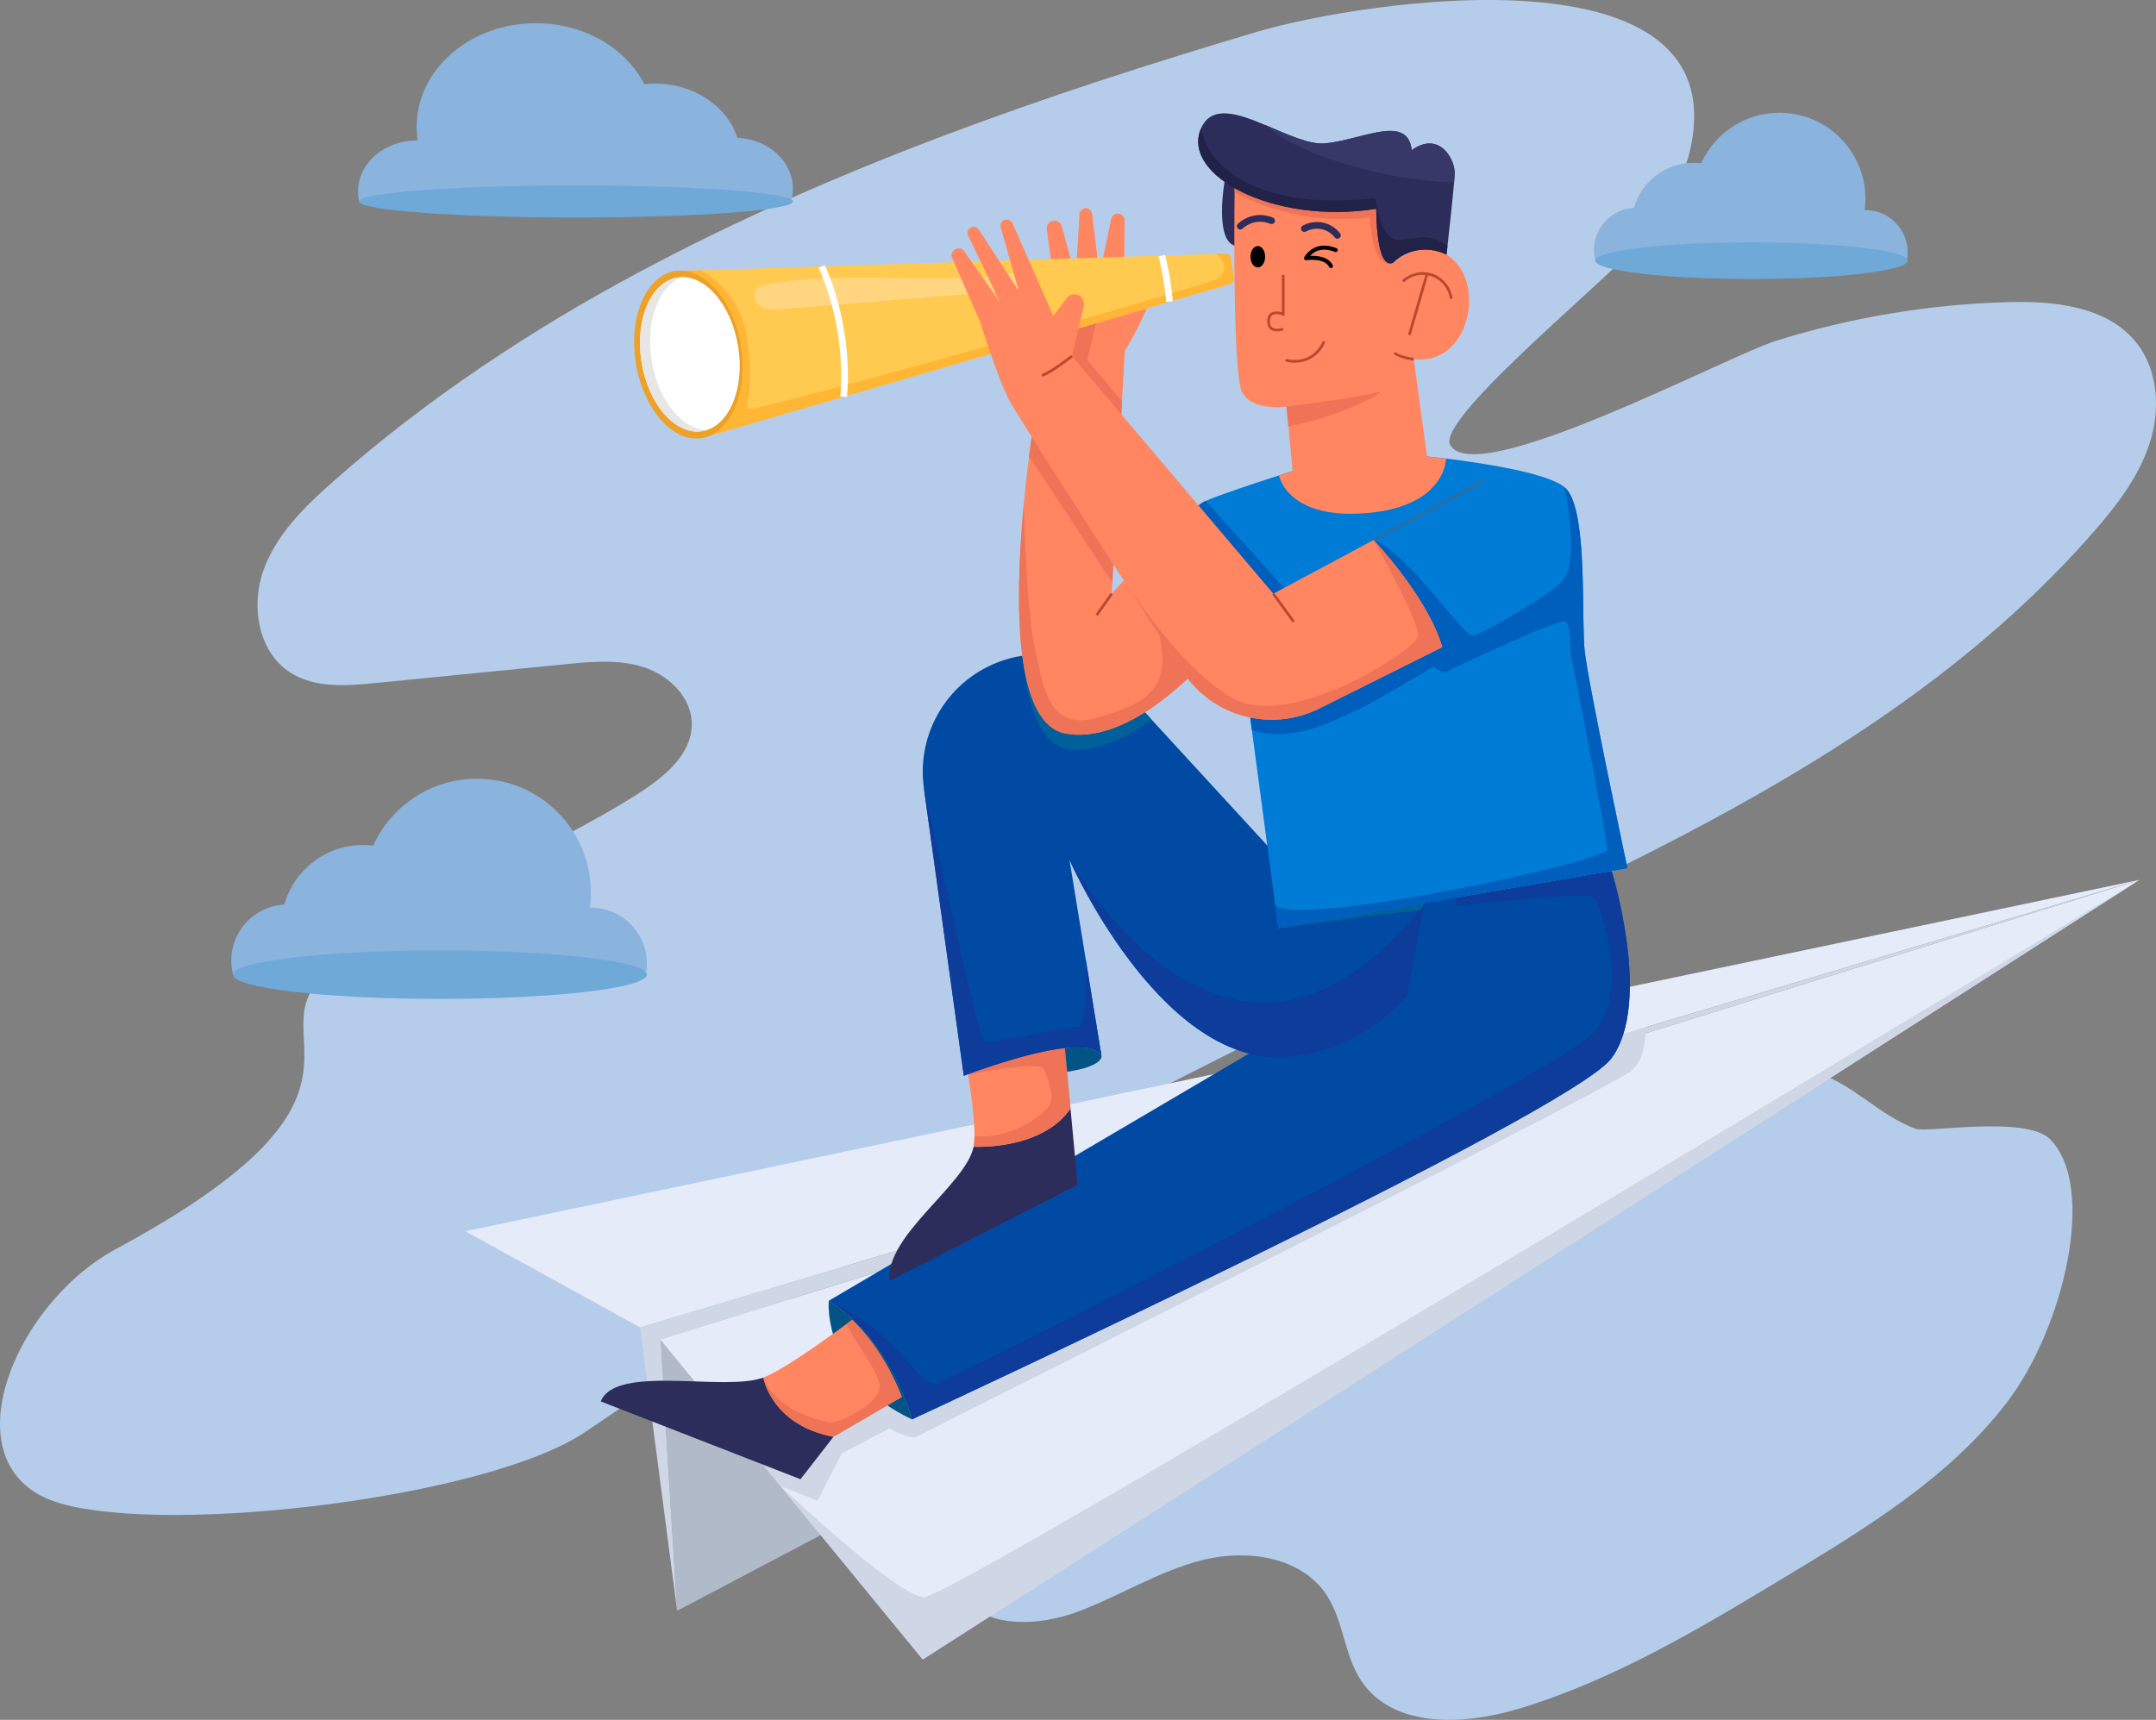 <?xml version="1.0" encoding="UTF-8"?> <svg xmlns="http://www.w3.org/2000/svg" id="Layer_2" data-name="Layer 2" viewBox="0 0 1603.34 1279.32"><rect x="0" y="0" width="1603.34" height="1279.32" fill="#808080" stroke="none"/><defs><style> .cls-1 { fill: #e5ebf9; } .cls-1, .cls-2, .cls-3, .cls-4, .cls-5, .cls-6, .cls-7, .cls-8, .cls-9, .cls-10, .cls-11, .cls-12, .cls-13, .cls-14, .cls-15, .cls-16, .cls-17, .cls-18, .cls-19, .cls-20, .cls-21, .cls-22, .cls-23, .cls-24 { stroke-width: 0px; } .cls-25 { stroke: #2b6ea0; } .cls-25, .cls-26, .cls-27 { fill: none; stroke-miterlimit: 10; } .cls-25, .cls-27 { stroke-width: 2px; } .cls-2 { fill: #8ab3dd; } .cls-3 { fill: #b1bac9; } .cls-4 { fill: #e6e6e6; } .cls-5 { fill: #eda126; } .cls-6 { fill: #ff8661; } .cls-8 { fill: #b5cdea; } .cls-26 { stroke: #fff; stroke-width: 5px; } .cls-9 { fill: #ffca4f; } .cls-10 { fill: #0d3c9b; } .cls-11 { fill: #035384; } .cls-12 { fill: #ffd580; } .cls-27 { stroke: #b74930; } .cls-13 { fill: #ef7356; } .cls-14 { fill: #fff; } .cls-15 { fill: #00609b; } .cls-16 { fill: #005ebc; } .cls-17 { fill: #ffb636; } .cls-18 { fill: #6fa9d8; } .cls-19 { fill: #cfd6e5; } .cls-20 { fill: #007bd6; } .cls-21 { fill: #383868; } .cls-22 { fill: #2d2d5b; } .cls-23 { fill: #222249; } .cls-24 { fill: #004aa3; } </style></defs><g id="Object"><path class="cls-8" d="m765.33,1081.92c-17.74,11.87-35.8,24.4-47.55,42.22-11.75,17.82-15.83,42.37-4.39,60.39,17.42,27.43,58.35,25.6,88.75,14.12,31.49-11.89,60.5-30.5,93.21-38.44,32.71-7.94,72.43-1.95,91.07,26.08,12.86,19.33,13.09,45.01,26.05,64.26,23.73,35.26,76.29,32.83,116.98,20.55,70.91-21.39,135.16-60.04,198.58-98.3,59.93-36.16,121.31-73.59,164.02-129.04,42.71-55.45,67.84-161.81,32.19-196.59-17.81-17.37-91.06-4.54-99.24-7.38-26.38-9.16-48.09-34.31-73.69-41.6-54.99-15.65-140.49,40.49-190.32,63.2-137.55,62.67-270.03,136.47-395.67,220.53Z"></path><path class="cls-8" d="m247.8,358.14c-21.18,18.7-42.25,39.3-51.82,65.88-9.57,26.58-4.1,60.62,19.56,76.05,18.23,11.9,41.82,10.18,63.49,8.04,47.21-4.68,94.42-9.36,141.64-14.04,19.47-1.93,39.61-3.79,58.22,2.29,18.6,6.08,35.36,22.35,35.56,41.91.24,22.85-20.53,39.74-39.79,52.04-74.72,47.76-161.99,76.3-230.54,132.56-57.9,47.52,60.12,88.7-157.68,206.12-78.06,42.08-126.77,164.85-41.53,189.34,83.19,23.9,319.21-4.51,390.65-53.36,173.2-118.44,355.57-223.45,544.94-313.8,205.19-97.9,426.29-184.09,576.09-355.11,17.33-19.79,33.86-41.14,41.98-66.15,8.13-25.02,6.55-54.53-9.88-75.07-21.59-26.99-60.71-31.03-95.26-30.09-58.51,1.58-116.8,11.3-172.66,28.78-36.55,11.44-222.4,110.52-242.18,77.74-12.21-20.23,132.2-135.21,144.13-155.61,11.93-20.39,28.09-39.02,33.67-61.98C1294.41-42.89,1013.53.34,934.84,23.67c-156.98,46.55-314,101-458.73,178.33-81.49,43.54-158.97,94.92-228.31,156.14Z"></path><path class="cls-2" d="m1185.42,185.97c0,2.74.35,5.4,1.01,7.93h231.64c.4-2.01.61-4.08.61-6.21,0-17.36-14.07-31.43-31.43-31.43-.18,0-.37,0-.55,0,.37-2.77.55-5.59.55-8.46,0-35.3-28.61-63.92-63.92-63.92-25.9,0-48.21,15.41-58.24,37.57-1.86-.23-3.75-.35-5.67-.35-21.06,0-38.81,14.16-44.25,33.48-16.58.87-29.76,14.59-29.76,31.39Z"></path><ellipse class="cls-18" cx="1302.55" cy="193.9" rx="116.13" ry="13.63"></ellipse><path class="cls-2" d="m171.98,714.5c0,3.63.47,7.15,1.34,10.5h306.91c.53-2.66.81-5.41.81-8.23,0-23-18.64-41.64-41.64-41.64-.24,0-.49,0-.74.01.49-3.67.74-7.41.74-11.21,0-46.77-37.91-84.68-84.68-84.68-34.32,0-63.87,20.42-77.17,49.77-2.46-.31-4.97-.47-7.51-.47-27.9,0-51.41,18.76-58.62,44.35-21.97,1.15-39.43,19.33-39.43,41.58Z"></path><ellipse class="cls-18" cx="327.18" cy="725.01" rx="153.86" ry="18.06"></ellipse><path class="cls-2" d="m589.66,140.31c0,3.3-.49,6.51-1.4,9.56h-321.13c-.56-2.42-.85-4.92-.85-7.48,0-20.92,19.51-37.89,43.57-37.89.25,0,.51,0,.77,0-.51-3.33-.77-6.74-.77-10.2,0-42.55,39.67-77.05,88.61-77.05,35.91,0,66.83,18.58,80.74,45.29,2.57-.28,5.2-.42,7.86-.42,29.19,0,53.8,17.07,61.34,40.35,22.99,1.05,41.26,17.58,41.26,37.83Z"></path><ellipse class="cls-18" cx="428.39" cy="149.87" rx="161.26" ry="11.93"></ellipse><polygon class="cls-3" points="503.57 1198.23 793.31 1045.45 491.04 996.4 503.57 1198.23"></polygon><polygon class="cls-19" points="491.04 996.4 503.57 1198.23 475.95 987.38 491.04 996.4"></polygon><polygon class="cls-1" points="1591.04 654.49 1223.77 764.13 939.61 848.96 475.95 987.38 346.08 915.89 1591.04 654.49"></polygon><polygon class="cls-1" points="1591.04 654.49 686.2 1234.39 491.04 996.4 910.93 865.89 1223.68 768.67 1591.04 654.49"></polygon><path class="cls-19" d="m1223.77,764.13c0,1.54-.02,3.05-.09,4.54-.55,12.49-3.78,23.11-11.65,28.59-28.47,19.8-526.4,269.05-530.46,271.54-4.05,2.49-20.24-6.27-20.24-6.27l-35.2,18.65-18.25,35.16s-15.54-6.16-27.4-10.87l-24.61-30.02,355.06-209.56,28.68-16.93,284.16-84.83Z"></path><polygon class="cls-19" points="1591.04 654.49 491.04 996.4 475.95 987.38 1591.04 654.49"></polygon><path class="cls-1" d="m1223.77,764.13l-284.16,84.83,107.04-63.17,174.38-53.61c1.06,6.98,2.71,25.32,2.74,31.95Z"></path><g><path class="cls-24" d="m1198.48,787.1c-30.49,41.57-520.29,268.73-520.29,268.73,0,0-15.21-58.82-61.86-88.23l418.82-246.42,21.66-44.28,2.53-5.16,139.14-23.92s30.49,97.7,0,139.28Z"></path><path class="cls-10" d="m1198.48,787.1c-30.49,41.57-520.29,268.73-520.29,268.73,0,0-15.21-58.82-61.86-88.23,52.73,24.33,67.95,64.91,79.34,61.86,11.39-3.04,463.2-231.21,489.75-261.63,26.55-30.42,5.9-91.27,0-100-3.1-4.59-67.89,1.9-128.61,9.07l2.53-5.16,139.14-23.92s30.49,97.7,0,139.28Z"></path></g><path class="cls-19" d="m580.48,1105.47s85.47,81.18,106.55,82.7c21.08,1.52,904.01-533.68,904.01-533.68l-904.84,579.9-105.72-128.92Z"></path><g><path class="cls-6" d="m796.1,824.59c-21.53,31.41-72.04,28.42-72.04,28.42.44-2.07.64-4.84.66-8.03.11-16.87-4.77-45.58-4.77-45.58,0,0,0,0,.02-.01.59-.23,14.98-5.92,32.89-11.23,1.22-.36,2.45-.71,3.7-1.07.68-.2,1.38-.39,2.07-.58.49-.14.99-.27,1.49-.41.82-.22,1.64-.44,2.46-.66,4.94-1.3,9.95-2.5,14.85-3.5.82-.16,1.63-.33,2.44-.48.05-.01.09-.01.14-.03,2.03-.38,4.03-.73,5.99-1.03,2.01-.32,3.98-.58,5.9-.79l1.65,17.65,2.55,27.33Z"></path><path class="cls-22" d="m801.4,881.41l-139.94,71.49c-3.3-33.97,56.43-71.07,62.6-99.89,0,0,50.51,2.99,72.04-28.42l5.3,56.82Z"></path><path class="cls-13" d="m796.1,824.59c-21.53,31.41-72.04,28.42-72.04,28.42.44-2.07.64-4.84.66-8.03,26.88,3.15,52.37-16.36,55.89-22.9,3.55-6.59-1.01-20.28-4.56-26.87-3.51-6.51-54.85,3.93-56.08,4.18.59-.23,14.98-5.92,32.89-11.23,1.22-.36,2.45-.71,3.7-1.07.68-.2,1.38-.39,2.07-.58.49-.14.99-.27,1.49-.41.82-.22,1.64-.44,2.46-.66,4.94-1.3,9.95-2.5,14.85-3.5.82-.16,1.63-.33,2.44-.48.05-.01.09-.01.14-.03,2.03-.38,4.03-.73,5.99-1.03,2.01-.32,3.98-.58,5.9-.79l1.65,17.65,2.55,27.33Z"></path></g><path class="cls-24" d="m1083.58,667.57s-7.84,39.06-37.05,72.61c-18.06,20.75-44.28,39.39-81.86,45.4-96.91,15.47-167.24-141.27-169.3-145.92,0-.02-.02-.04-.03-.06,0-.01,0-.02,0-.02l12,73.58v.02s11.82,72.4,11.82,72.4c-3.37-6.27-14.02-7.42-27.25-5.97-1.92.21-3.89.47-5.9.79-1.97.3-3.98.64-5.99,1.03-.05.02-.09.02-.14.03-.81.15-1.62.32-2.44.48-4.94,1-9.95,2.2-14.85,3.5-.82.22-1.64.44-2.46.66-.5.14-1,.27-1.49.41-.69.19-1.39.38-2.07.58-1.25.35-2.48.7-3.7,1.07-19.73,5.74-36.11,12.12-36.11,12.12l-29.72-214.22c-5.72-41.3,18.55-80.88,57.96-94.49,9.32-3.22,18.94-4.78,28.47-4.78.42,0,.85,0,1.27.02,23.32.33,46.03,10.02,62.53,27.68l19.21,20.91,85.96,93.56,32.23,8.82,108.92,29.79Z"></path><path class="cls-10" d="m1046.53,740.18c-18.06,20.75-44.28,39.39-81.86,45.4-96.91,15.47-167.24-141.27-169.3-145.92,2.41,4.58,122.57,213.43,263.97,32.08l-12.81,68.44Z"></path><path class="cls-10" d="m819.15,785.58c-3.37-6.27-14.02-7.42-27.25-5.97-1.92.21-3.89.47-5.9.79-1.97.3-3.98.64-5.99,1.03-.05.02-.09.02-.14.03-.81.15-1.62.32-2.44.48-4.94,1-9.95,2.2-14.85,3.5-.82.22-1.64.44-2.46.66-.5.14-1,.27-1.49.41-.69.19-1.39.38-2.07.58-1.25.35-2.48.7-3.7,1.07-19.73,5.74-36.11,12.12-36.11,12.12l-29.72-214.22s40.04,182.78,44.33,187.52c4.3,4.73,62.09-10.82,70.04-9.47,7.95,1.35,5.93-50.95,5.93-50.95v.02s11.82,72.4,11.82,72.4Z"></path><path class="cls-15" d="m856.47,535.4s-35.29,27.08-63.18,21.76c-27.89-5.33-31.92-61.72-31.92-61.72l13.36-8.63c23.32.33,46.03,10.02,62.53,27.68l19.21,20.91Z"></path><path class="cls-11" d="m793.55,797.26l-1.65-17.65c13.23-1.45,23.88-.3,27.25,5.97,0,0,1.53,7.65-25.6,11.68Z"></path><path class="cls-15" d="m1083.58,667.57l-24.24,4.17-2.53,5.16c-54.74,6.48-106.17,13.52-106.17,13.52l24.02-52.64,108.92,29.79Z"></path><g><path class="cls-20" d="m1210.25,645.8l-259.61,44.62-2.26-16.89-17.42-130.42-1.19-8.96-6.85-51.28-12.84,14.2-61.52-79.1s19.04-21.65,34.37-35.27c5.3-4.72,10.16-8.47,13.63-10.03,9.73-4.37,38.97-13.99,54.61-19.04h0c6.1-1.98,10.13-3.25,10.13-3.25l99.96-10.81s5.55.53,14.11,1.57c24.87,3.01,75.15,10.33,88.23,21.39,10.82,9.16,12.93,43.68,13.58,74.7.41,19.37.25,37.37,1.29,46.99,2.71,25.02,31.78,161.58,31.78,161.58Z"></path><path class="cls-16" d="m1210.25,645.8l-259.61,44.62-2.26-16.89c18.2,16.74,247.5-32.97,246.99-41.59-.5-8.62-23.83-129.8-26.36-141.2-2.54-11.4,0-24.6-4.73-28.15-4.66-3.5-84.29,35.01-86.68,36.16l99.58-61.52c.41,19.37.25,37.37,1.29,46.99,2.71,25.02,31.78,161.58,31.78,161.58Z"></path></g><g><path class="cls-6" d="m901.55,485.72s-1.52,1.84-4.28,4.87c-2.11,2.32-4.94,5.33-8.37,8.75-19.69,19.65-59.26,52.91-96.12,46.41-38.02-6.71-38.59-93.69-31.45-170.37,1.16-12.34,2.51-24.41,3.93-35.83,1.2-9.56,2.45-18.67,3.67-27.11.52-3.55,1.03-6.98,1.53-10.28,4.11-26.86,7.62-44.73,7.62-44.73-1.77-15.85,3.19-38.29,5.01-45.8.4-1.63.65-2.56.65-2.56l-5.32-38.4c-.04-.27-.06-.54-.06-.8,0-2.76,2-5.19,4.8-5.66,2.92-.49,5.73,1.31,6.5,4.17l10.31,38.15,2.78-47.28c.07-1.24.62-2.35,1.47-3.15.85-.79,1.99-1.28,3.23-1.28,2.39,0,4.4,1.77,4.68,4.14l5.58,45.55,8.58-41.56c.5-2.41,2.62-4.05,4.97-4.05.38,0,.76.04,1.15.13,2.32.54,3.95,2.61,3.93,4.98l-.37,45.57s26.28-10.65,21.21,7.6c-5.07,18.26-20.79,44.2-20.79,44.2l-1.98,37-2.54,47.49-3.22,60.32-1.46,27.27-.44,8.17,14.56-15.8,7.25-7.86,52.99,67.75Z"></path><path class="cls-13" d="m834.41,298.38l-2.54,47.49-3.22,60.32c-25.16-39.05-48.24-75.12-59.72-93.75.52-3.55,1.03-6.98,1.53-10.28,4.11-26.86,7.62-44.73,7.62-44.73-1.77-15.85,3.19-38.29,5.01-45.8l11.66,26.51,9.87-13.3c1.87-2.52,5.16-3.54,8.13-2.51,2.94,1.01,4.83,3.78,4.83,6.79,0,.55-.06,1.1-.19,1.66l-8.78,37.15,25.8,30.45Z"></path><path class="cls-13" d="m897.27,490.59c-14.18,15.59-61.2,62.79-104.49,55.16-38.02-6.71-38.59-93.69-31.45-170.37h0s2.03,79.47,8.12,105.99c6.08,26.52,8.91,63.24,46.14,52.54,32.96-9.46,56.13-18.92,46.81-60.84-5.12-23.05,13.78-5.92,34.86,17.52Z"></path><line class="cls-27" x1="826.75" y1="441.63" x2="815.6" y2="457.52"></line><path class="cls-13" d="m831.87,345.87l-4.68,87.59-61.92-93.89v-.02c1.69-13.58,3.5-26.26,5.19-37.39l61.41,43.71Z"></path></g><path class="cls-16" d="m970.37,454.48l-40.6,8.11-46.84-79.89c5.3-4.72,10.16-8.47,13.63-10.03l73.81,81.81Z"></path><path class="cls-16" d="m1067.36,495.04s-46.92,28.4-62.12,34.99c-13.63,5.91-44.02,22.84-74.28,13.08l-1.19-8.96,124.9-61.08,12.69,21.97Z"></path><path class="cls-16" d="m1177.18,437.23l-22.9,14.88-78.91,48-53.92-98.4c26.19,10.11,67.11,72.37,73.87,71.36,6.76-1.01,56.11-30.09,65.58-39.61,9.46-9.52,9.46-35.1,2.7-70.93,10.82,9.16,12.93,43.68,13.58,74.7Z"></path><line class="cls-25" x1="1103.43" y1="357.8" x2="1021.45" y2="401.71"></line><path class="cls-16" d="m1075.37,500.11c-9.12-.67-16.03-12.12-16.03-12.12l13.24-6.62c1.9,6.45,2.94,12.77,2.79,18.74Z"></path><g><path class="cls-9" d="m915.34,192.2l2.31,14.47c.34,2.1-.95,4.12-2.99,4.72l-392.85,114.52-19.83-124.25,19.32-.61,383.24-12.19,6.49-.2c2.14-.07,3.98,1.45,4.31,3.55Z"></path><path class="cls-17" d="m915.34,192.2l2.31,14.47c.34,2.1-.95,4.12-2.99,4.72l-392.85,114.52-19.83-124.25,19.32-.61s30.13,14.5,34.69,52.8c4.57,38.29-1.77,46.49.35,50.26,2.11,3.76,348.56-93.63,351.01-97.6,2.44-3.98,6.69-9.55-2.82-17.66l6.49-.2c2.14-.07,3.98,1.45,4.31,3.55Z"></path><ellipse class="cls-5" cx="511.89" cy="263.78" rx="39.55" ry="62.91" transform="translate(-35.17 83.96) rotate(-9.07)"></ellipse><path class="cls-12" d="m572.61,211.02c-4.34.7-9.31,1.99-11.14,5.99-1.99,4.35,1.2,9.66,5.53,11.69,4.33,2.04,9.35,1.69,14.12,1.3,41.12-3.33,82.24-6.66,123.36-10,18.3-1.48,37.71-1.31,55.75-4.77,5.14-.99,11.43-3.85,7.43-10.13-3.7-5.81-13.55-1.58-19.09-.9-37.42,4.61-75.2,2.22-112.79,2.42-21.12.11-42.3,1.01-63.17,4.4Z"></path><ellipse class="cls-14" cx="513.03" cy="263.6" rx="36.39" ry="57.88" transform="translate(-35.13 84.14) rotate(-9.07)"></ellipse><path class="cls-4" d="m525.86,319.85c-1.2.39-2.44.7-3.7.9-19.85,3.17-40.02-19.85-45.06-51.42-5.04-31.57,6.97-59.72,26.81-62.89,1.26-.2,2.54-.29,3.8-.29-17.6,5.87-27.82,32.43-23.1,61.98,4.72,29.56,22.7,51.62,41.24,51.72Z"></path><path class="cls-26" d="m611.05,198.19c6.48,14.35,11.52,31.07,14.41,49.19,2.68,16.79,3.23,33,1.96,47.74"></path><path class="cls-26" d="m738.26,194.14c3.6,10.5,6.46,21.89,8.37,33.9,1.73,10.84,2.57,21.44,2.61,31.56"></path><path class="cls-26" d="m863.98,190.14c1.52,5.99,2.8,12.19,3.82,18.57.84,5.29,1.48,10.52,1.91,15.66"></path></g><g><path class="cls-6" d="m1072.58,481.37l-13.24,6.62-78.26,39.07c-35.99,17.97-79.73,6.06-101.62-27.69-13.12-20.23-28.37-43.76-43.7-67.49,0,0,0,0,0,0h0c-38.83-60.11-78.18-121.46-84.88-133.57-8.6-15.52-21.97-58.82-21.97-58.82l-20.8-47.49c-.3-.68-.44-1.38-.44-2.08,0-1.79.94-3.52,2.57-4.48,2.34-1.36,5.32-.7,6.87,1.51l26.67,38.08-23.85-49.82c-.31-.63-.45-1.31-.45-1.97,0-1.59.84-3.14,2.31-3.97,2.1-1.19,4.76-.54,6.08,1.48l29.77,45.76-13.38-47.26c-.12-.42-.17-.84-.17-1.26,0-1.89,1.16-3.65,3.01-4.35,2.31-.87,4.89.21,5.89,2.47l30.34,68.99,9.87-13.3c1.87-2.52,5.16-3.54,8.13-2.51,2.94,1.01,4.83,3.78,4.83,6.79,0,.55-.06,1.1-.19,1.66l-8.78,37.15,149.74,176.74,74.53-39.92s40.07,41.94,51.13,79.66Z"></path><line class="cls-27" x1="946.92" y1="441.63" x2="962.13" y2="462.59"></line><path class="cls-27" d="m797.18,264.89s-14.88,11.78-22.31,14.49"></path><path class="cls-13" d="m1072.58,481.37l-13.24,6.62-78.26,39.07c-35.99,17.97-79.73,6.06-101.62-27.69-13.12-20.23-28.37-43.76-43.7-67.49.85,1.16,54.74,84.77,94.18,92.23,47.04,8.9,124.73-42.74,124.73-51.04,0-13-33.22-71.36-33.22-71.36,0,0,40.07,41.94,51.13,79.66Z"></path></g><path class="cls-11" d="m678.19,1055.83c-8.03-3.81-15.03-7.96-21.12-12.32-24.73-17.69-34.59-38.82-38.44-54.29-3.18-12.72-2.3-21.62-2.3-21.62,5.47,3.45,10.5,7.3,15.13,11.42,19.76,17.54,32.12,39.85,39.13,55.9,5.37,12.29,7.6,20.91,7.6,20.91Z"></path><g><path class="cls-6" d="m670.66,1039.14l-13.83,8.07-37.01,21.59c-45.62-8.72-51.94-42.99-52.12-44.06,0-.01,0-.02,0-.03,12.22-4.61,37.3-22.03,52.77-33.21,3.61-2.61,6.7-4.88,8.98-6.57,2.67-1.97,4.22-3.14,4.22-3.14,19.09,18.27,30.6,41.03,37,57.33Z"></path><path class="cls-22" d="m619.82,1068.8l-24.54,31.55-148.52-57.87c11.2-27.99,92.34-6.96,120.93-17.77,0,0,5.78,35.23,52.13,44.09Z"></path><path class="cls-13" d="m670.66,1039.14l-13.83,8.07-37.01,21.59c-45.62-8.72-51.94-42.99-52.12-44.06,9.75,24.68,40.25,31.26,47.95,33.24,7.7,1.98,33.97-12.59,37.73-22.59,3.76-10.01-7.35-20.57-23.94-50.45,2.67-1.97,4.22-3.14,4.22-3.14,19.09,18.27,30.6,41.03,37,57.33Z"></path></g><g><g><path class="cls-22" d="m910.65,135.22s-7.49,42.41,7.29,47.48c14.79,5.07,28.98-50.03,28.98-50.03l-36.27,2.55Z"></path><path class="cls-6" d="m1051.37,267.21l9.89,72.36s5.55.53,14.11,1.57c0,0,0,11.5-10.84,22.33-7.56,7.55-20.4,14.79-42.19,17.57l-3.84.43c-.17.02-.34.03-.51.05-28.84,2.75-45.34-3.35-54.73-10.54-10.46-8-12.09-17.35-12.09-17.35h0c6.1-1.98,10.13-3.25,10.13-3.25l-4.57-48.02s-25.69,4.06-33.13-10.81c-6.67-13.34-5.73-125.57-5.46-148.65.03-2.66.05-4.14.05-4.14l117.63-6.09v62.88s22.99-20.96,44.08-3.04c24.79,21.06,12.04,79.43-28.53,74.7Z"></path><ellipse class="cls-7" cx="935.39" cy="190.98" rx="5.45" ry="7.95"></ellipse><path class="cls-22" d="m922.33,170.75c-.67,0-1.34-.27-1.84-.8-.94-1.01-.87-2.6.14-3.53,2.08-1.92,6.53-5.27,13-6.22,5.55-.81,10.13.48,13,1.69,1.27.54,1.86,2.01,1.32,3.28-.54,1.27-2.01,1.86-3.28,1.32-2.28-.97-5.92-1.99-10.33-1.35-5.14.75-8.67,3.42-10.33,4.94-.48.44-1.09.66-1.7.66Z"></path><path class="cls-7" d="m989.77,199.42c-.55,0-1.08-.3-1.34-.83-3.52-7.03-16.8-5.04-16.93-5.02-.55.09-1.11-.14-1.44-.59-.33-.45-.39-1.05-.14-1.55.07-.14,6.89-13.59,23.96-6.82.77.31,1.15,1.18.84,1.95-.31.77-1.18,1.15-1.95.84-10.1-4.01-15.83,0-18.43,2.91,4.82-.19,13.53.44,16.78,6.94.37.74.07,1.64-.67,2.01-.22.11-.44.16-.67.16Z"></path><path class="cls-22" d="m994.59,177.6c-.74,0-1.48-.33-1.97-.96-1.33-1.7-4.28-4.73-9.06-5.97-5.8-1.51-10.59.58-12.38,1.55-1.21.66-2.73.21-3.39-1.01-.66-1.21-.21-2.73,1.01-3.39,2.31-1.25,8.49-3.95,16.02-2,6.2,1.61,10.01,5.53,11.73,7.72.85,1.09.66,2.66-.42,3.51-.46.36-1,.53-1.54.53Z"></path><path class="cls-27" d="m954.27,204.51v29.15s-10.9-4.31-10.9,5.32,10.9,5.83,10.9,5.83"></path><path class="cls-27" d="m956.05,267.89c1.53.44,10.21,2.78,18.76-2.28,6.48-3.84,9.1-9.69,9.89-11.66"></path><path class="cls-13" d="m956.72,302.37s53.32-6.34,66.51-10.39-20.44,16.72-65.11,25.09l-1.4-14.7Z"></path><path class="cls-27" d="m1043.26,209.32c6.19-5.75,15.12-7.44,22.82-4.31,7.13,2.9,12.17,9.51,13.18,17.24"></path><line class="cls-27" x1="1061.26" y1="203.7" x2="1048.08" y2="249.13"></line><path class="cls-27" d="m1051.37,267.21s-9.13-.84-14.45-4.65"></path><path class="cls-13" d="m1035.82,132.67v62.88c-15.63,6.42-17.15-33.89-17.15-33.89-58.82,7.35-100.53-18.76-100.53-18.76.03-2.66.05-4.14.05-4.14l117.63-6.09Z"></path></g><g><path class="cls-22" d="m1081.8,129.46c-.07,1.5-.23,3.68-.46,6.33-1.08,12.64-3.64,35.96-4.9,47.24-.45,3.96-.73,6.43-.73,6.43-2.68-1.35-11.58-5.43-22.84-3.06-8.98,1.89-14.74,6.89-17.05,9.15-12.84,4.9-12.33-40.23-12.33-40.23-76.06,12.17-145.54-24.85-130.31-59.83,7.65-17.57,27.03-11.22,47.41-2.64,16.08,6.76,32.79,14.92,44.87,13.8,27.38-2.54,61.35-22.31,64.39,5.07,20.28-14.71,32.45,6.59,31.95,17.74Z"></path><path class="cls-23" d="m1076.44,183.03c-.45,3.96-.73,6.43-.73,6.43-2.68-1.35-11.58-5.43-22.84-3.06-8.98,1.89-14.74,6.89-17.05,9.15-12.84,4.9-12.33-40.23-12.33-40.23-76.06,12.17-145.54-24.85-130.31-59.83,8.11,37.18,54.76,60.51,129.8,51.72,0,0,2.7,31.77,17.24,31.1,14.53-.68,23.09-5.76,36.22,4.72Z"></path><path class="cls-21" d="m1081.8,129.46c-.07,1.5-.23,3.68-.46,6.33-15.46-.5-32.87-2.55-51.07-6.26-40.45-8.25-74.12-22.57-89.68-36.68,16.08,6.76,32.79,14.92,44.87,13.8,27.38-2.54,61.35-22.31,64.39,5.07,20.28-14.71,32.45,6.59,31.95,17.74Z"></path></g></g></g></svg> 